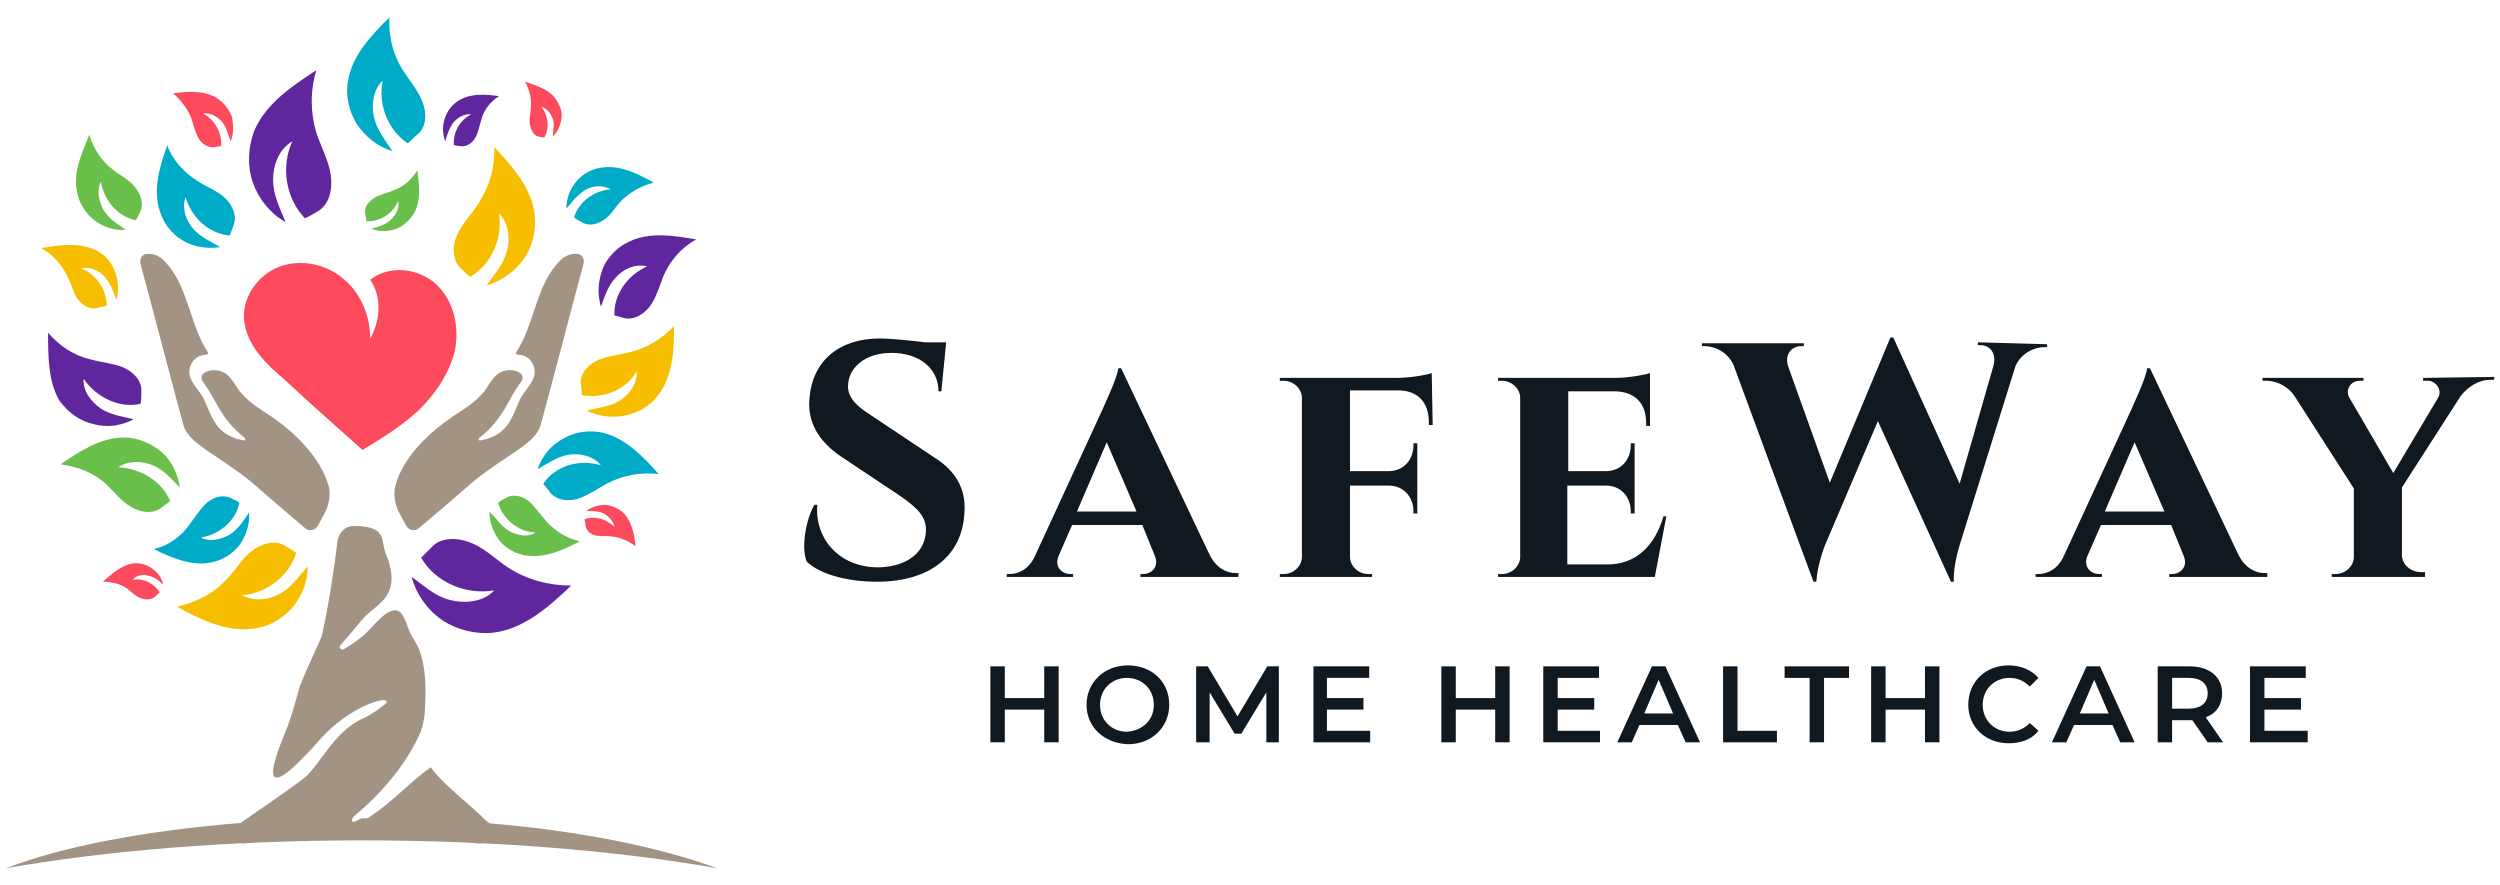 <?xml version="1.0" encoding="utf-8"?>
<!-- Generator: Adobe Illustrator 27.2.0, SVG Export Plug-In . SVG Version: 6.00 Build 0)  -->
<svg version="1.1" id="Layer_1" xmlns="http://www.w3.org/2000/svg" xmlns:xlink="http://www.w3.org/1999/xlink" x="0px" y="0px"
	 width="260px" height="92px" viewBox="0 0 260 92" enable-background="new 0 0 260 92" xml:space="preserve">
<g>
	<g>
		<g>
			<g>
				<path fill="#A39383" d="M74.6,90.3c-10.2-1.8-23-2.9-37-2.9s-26.8,1.1-37,2.9c6-2.3,14.5-3.9,24.3-4.7c3.6-0.3,7.5-0.5,11.4-0.5
					c0.1,0.3,0.3,0.5,0.7,0.3c0.2-0.1,0.4-0.2,0.6-0.3c4.5,0,8.8,0.2,13,0.5C60.3,86.4,68.6,88.1,74.6,90.3z"/>
			</g>
			<path fill="#A39383" d="M49.5,87.7c-5.8-1.1-17.6-1-24,0c-1,0.2-1.4-1.5-0.5-2.1c0,0,0,0,0,0c2.2-1.5,4.9-3.4,6.4-4.5
				c1.9-1.4,3.2-5,6.4-6.4c1.2-0.6,1.9-1.2,2.3-1.5c0.3-0.3,0-0.4-0.3-0.4c-1.9,0.3-4.7,2-6.6,4.2c-7.9,8.9-3.8-0.1-3.2-1.7
				c0.5-1.4,0.8-2.6,1.2-4c0.1-0.2,0.2-0.4,0.3-0.7c0.4-1.1,1.9-4.1,2-4.6c0.7-3.2,1.2-6.5,1.6-9.7c0.1-0.9,0.8-1.6,1.7-1.6l0.1,0
				c0.8,0,2,0.1,2.5,0.7c0.4,0.4,0.4,0.9,0.5,1.4c0.1,0.5,0.3,1,0.5,1.5c0.3,1,0.5,2.1,0.1,3.1c-0.5,1.3-1.8,1.9-2.7,2.9
				c-0.4,0.4-1.3,1.6-2.4,2.8c-0.2,0.2,0.1,0.6,0.4,0.4c0.8-0.5,1.6-1,2.3-1.7c0.7-0.6,2.1-2.6,3.2-2.3c0.5,0.1,0.8,0.9,1,1.4
				c0.2,0.6,0.4,1.1,0.8,1.7c1.5,2.3,1.1,6.3,1.1,7v0c0,0.6-0.1,1.4-0.4,2.4c-1.5,3.5-4.2,6.6-7,8.9c-0.1,0.1-0.2,0.3-0.2,0.4
				c0.1,0.3,0.3,0.5,0.7,0.3c0.2-0.1,0.4-0.2,0.6-0.3c1.5-0.9,3-2.2,4.1-3.2c0.9-0.8,1.8-1.6,2.8-2.3c1.4,1.9,3.9,3.7,5.7,5.5
				c0.1,0.1,0.8,0.6,0.8,0.8C51.5,86.9,50.5,87.9,49.5,87.7z"/>
		</g>
		<path fill="#60269E" d="M52.8,59c-1.2-0.8-2.3-1.9-3.7-2.5c-1.4-0.6-3.2-0.7-4.2,0.4c-0.3,0.3-0.8,0.8-1.1,1.1
			c1.5,2.6,4.7,3.9,7.6,3.4c-1.1,1.2-3,1.4-4.6,1s-2.7-1.5-4-2.4c0.5,1.8,1.6,3.4,3.2,4.5c1.5,1,3.5,1.5,5.3,1.3
			c3.2-0.4,5.8-2.7,8.1-4.9C57.1,60.9,54.8,60.3,52.8,59z"/>
		<path fill="#F7BE00" d="M23.7,60.1c0.9-0.9,1.5-2.1,2.5-2.8c1-0.8,2.5-1.2,3.5-0.5c0.3,0.2,0.9,0.5,1.1,0.7
			c-0.7,2.4-3.1,4.2-5.6,4.4c1.2,0.7,2.8,0.5,4-0.2c1.2-0.7,1.9-1.8,2.8-2.8c0,1.6-0.6,3.2-1.7,4.4c-1.1,1.2-2.6,2-4.2,2.1
			c-2.7,0.3-5.3-1-7.7-2.3C20.6,62.6,22.4,61.6,23.7,60.1z"/>
		<path fill="#60269E" d="M9.5,37.4c1.1,0.3,2.3,0.4,3.3,0.8c1.1,0.5,2,1.4,1.9,2.6c0,0.3,0,0.9-0.1,1.2c-2.2,0.5-4.6-0.7-5.9-2.6
			c-0.1,1.3,0.8,2.4,1.8,3.1c1.1,0.7,2.2,0.8,3.4,1.1c-1.3,0.7-2.8,0.9-4.2,0.5c-1.4-0.3-2.6-1.2-3.5-2.4C5,39.7,5,37,5,34.6
			C6.2,36,7.7,37,9.5,37.4z"/>
		<path fill="#60269E" d="M69,28.7c-0.4,1-0.7,2.1-1.3,3c-0.6,0.9-1.7,1.6-2.7,1.4c-0.3-0.1-0.8-0.2-1.1-0.3
			c-0.1-2.2,1.4-4.2,3.4-5.1C66,27.4,64.8,28,64,28.9c-0.8,0.9-1.1,1.9-1.5,3c-0.4-1.3-0.3-2.7,0.2-4c0.5-1.2,1.6-2.3,2.8-2.8
			c2.1-1,4.6-0.6,6.9-0.2C70.8,25.8,69.7,27.1,69,28.7z"/>
		<path fill="#00ABC8" d="M20.5,18.8c0.9,0.6,2,1,2.8,1.7c0.8,0.7,1.4,1.9,1,2.9c-0.1,0.3-0.3,0.8-0.4,1.1c-2.2-0.2-4-1.9-4.6-4
			c-0.4,1.1,0,2.4,0.8,3.3c0.8,0.9,1.8,1.3,2.8,1.9c-1.3,0.2-2.8,0-3.9-0.7c-1.2-0.7-2-1.8-2.4-3.1c-0.7-2.2,0-4.6,0.8-6.8
			C17.9,16.6,19.1,17.9,20.5,18.8z"/>
		<path fill="#6ABF4B" d="M40.9,19.8c-0.6,0.3-1.4,0.4-2,0.8c-0.6,0.4-1.1,1-0.9,1.7c0,0.2,0.1,0.5,0.1,0.7c1.4,0.1,2.8-0.8,3.3-2.1
			c0.2,0.8-0.3,1.5-0.8,2c-0.6,0.5-1.3,0.7-2,0.9c0.8,0.3,1.8,0.3,2.6,0c0.8-0.3,1.5-1,1.9-1.7c0.7-1.3,0.5-2.9,0.3-4.4
			C42.8,18.7,42,19.4,40.9,19.8z"/>
		<path fill="#6ABF4B" d="M56.8,54.2c-0.6-0.7-1.1-1.4-1.7-2c-0.7-0.6-1.7-0.9-2.5-0.4c-0.2,0.1-0.6,0.3-0.8,0.5
			c0.5,1.7,2.1,3,3.9,3.1c-0.8,0.5-1.9,0.3-2.8-0.2c-0.8-0.5-1.3-1.3-2-2c0,1.1,0.4,2.2,1.1,3.1c0.7,0.8,1.8,1.4,2.9,1.5
			c1.9,0.2,3.7-0.6,5.4-1.5C59,56,57.8,55.3,56.8,54.2z"/>
		<path fill="#6ABF4B" d="M11.7,17.6c0.7,0.6,1.6,1,2.3,1.8c0.6,0.7,1,1.8,0.6,2.6c-0.1,0.2-0.3,0.7-0.5,0.9c-1.9-0.4-3.3-2.1-3.6-4
			c-0.5,0.9-0.2,2.1,0.3,3c0.6,0.9,1.4,1.4,2.3,2c-1.2,0.1-2.4-0.3-3.3-1c-0.9-0.7-1.6-1.8-1.8-3c-0.4-2,0.5-4,1.3-5.9
			C9.7,15.4,10.5,16.7,11.7,17.6z"/>
		<path fill="#FD4A5C" d="M19.9,12.3c0.2,0.7,0.4,1.4,0.7,2c0.3,0.6,1,1.1,1.7,1c0.2,0,0.5-0.1,0.7-0.1c0.1-1.4-0.7-2.8-1.9-3.4
			c0.8-0.1,1.5,0.3,2,0.9c0.5,0.6,0.6,1.3,0.9,2c0.3-0.8,0.3-1.7,0.1-2.6c-0.3-0.8-0.9-1.5-1.7-2c-1.3-0.7-2.9-0.6-4.4-0.4
			C18.8,10.4,19.5,11.3,19.9,12.3z"/>
		<path fill="#60269E" d="M33,14.1c0.5,1.4,1.2,2.7,1.4,4.1c0.2,1.4-0.1,3.1-1.4,3.8c-0.3,0.2-1,0.6-1.3,0.7c-2-2.1-2.5-5.4-1.3-8
			c-1.4,0.8-2,2.5-2,4c0,1.6,0.7,2.9,1.3,4.4c-1.6-0.9-2.8-2.4-3.4-4.1c-0.6-1.7-0.5-3.6,0.1-5.3c1.2-2.9,3.9-4.7,6.5-6.4
			C32.2,9.6,32.3,12,33,14.1z"/>
		<path fill="#00ABC8" d="M64.6,20.9c-0.6,0.6-1,1.4-1.7,1.9c-0.7,0.5-1.6,0.8-2.4,0.3c-0.2-0.1-0.6-0.3-0.8-0.5
			c0.5-1.6,2.1-2.8,3.8-2.9c-0.8-0.5-1.9-0.4-2.7,0.1c-0.8,0.5-1.3,1.2-1.9,1.9c0-1.1,0.4-2.1,1.1-2.9c0.7-0.8,1.7-1.3,2.8-1.4
			c1.8-0.2,3.6,0.7,5.2,1.6C66.7,19.3,65.5,20,64.6,20.9z"/>
		<path fill="#60269E" d="M50.1,12.3c-0.2,0.6-0.3,1.3-0.6,1.9c-0.3,0.6-0.9,1.1-1.6,1c-0.2,0-0.5-0.1-0.7-0.1
			c-0.1-1.3,0.6-2.6,1.8-3.2c-0.7-0.1-1.4,0.3-1.9,0.9c-0.4,0.6-0.6,1.2-0.8,1.9C46,13.8,46,13,46.3,12.2c0.3-0.8,0.8-1.4,1.5-1.8
			c1.2-0.7,2.7-0.6,4.1-0.4C51.1,10.5,50.4,11.3,50.1,12.3z"/>
		<path fill="#00ABC8" d="M19.6,54.7c0.6-0.8,1.1-1.6,1.8-2.3c0.7-0.7,1.8-1,2.6-0.6c0.2,0.1,0.7,0.3,0.9,0.5
			c-0.4,1.9-2.1,3.3-4,3.6c0.9,0.5,2.1,0.2,3-0.3c0.9-0.6,1.4-1.4,2-2.3c0.1,1.2-0.3,2.4-1,3.4c-0.7,0.9-1.8,1.6-3,1.8
			c-2,0.4-4.1-0.5-5.9-1.4C17.4,56.8,18.7,55.9,19.6,54.7z"/>
		<path fill="#00ABC8" d="M41.9,7.3c0.7,1.1,1.5,2,2,3.2c0.5,1.2,0.5,2.7-0.5,3.5c-0.3,0.2-0.7,0.7-1,0.9c-2.1-1.4-3.1-4.1-2.6-6.5
			c-1,0.9-1.2,2.5-0.9,3.8c0.3,1.3,1.1,2.3,1.9,3.5c-1.5-0.4-2.8-1.5-3.7-2.8c-0.8-1.3-1.2-3-0.9-4.5c0.4-2.6,2.4-4.7,4.3-6.6
			C40.4,3.6,40.8,5.6,41.9,7.3z"/>
		<path fill="#F7BE00" d="M7,28.7c0.4,0.8,0.6,1.6,1,2.3c0.5,0.7,1.3,1.3,2.2,1c0.2-0.1,0.7-0.1,0.9-0.2c0-1.7-1.1-3.3-2.7-3.9
			c0.9-0.2,1.9,0.2,2.5,0.9c0.6,0.7,0.9,1.5,1.2,2.4c0.3-1,0.2-2.1-0.2-3.1c-0.4-1-1.2-1.8-2.2-2.2c-1.7-0.7-3.6-0.4-5.4-0.1
			C5.5,26.5,6.4,27.5,7,28.7z"/>
		<path fill="#FD4A5C" d="M63.7,55.8c-0.6-0.1-1.2,0-1.7-0.1c-0.6-0.1-1.1-0.6-1.1-1.1c0-0.2-0.1-0.4-0.1-0.6c1.1-0.4,2.3,0,3.1,0.8
			c-0.1-0.6-0.6-1.1-1.1-1.4c-0.6-0.3-1.2-0.2-1.8-0.3c0.6-0.4,1.3-0.6,2-0.6c0.7,0.1,1.4,0.4,1.9,0.9c0.8,0.9,1.1,2.2,1.2,3.4
			C65.4,56.3,64.6,55.9,63.7,55.8z"/>
		<path fill="#FD4A5C" d="M55.2,11.2c0,0.6-0.2,1.1-0.1,1.7c0.1,0.6,0.4,1.2,0.9,1.3c0.1,0,0.4,0.1,0.6,0.1c0.6-1,0.4-2.3-0.3-3.2
			c0.6,0.2,1,0.7,1.2,1.3c0.2,0.6,0,1.2,0,1.8c0.5-0.5,0.8-1.2,0.9-1.9c0.1-0.7-0.2-1.4-0.6-2c-0.7-1-2-1.4-3.2-1.8
			C55.1,9.4,55.3,10.3,55.2,11.2z"/>
		<path fill="#00ABC8" d="M56.5,50.3c0.2,0.3,0.6,0.7,0.7,0.9c0.7,0.9,2.1,1,3.1,0.6c1.1-0.4,2-1.1,3-1.6c1.6-0.8,3.4-1.1,5.2-0.9
			c-1.6-1.8-3.4-3.7-5.8-4.3c-1.4-0.3-2.9-0.1-4.1,0.6c-1.3,0.7-2.2,1.8-2.7,3.2c1.1-0.6,2-1.3,3.2-1.5c1.2-0.2,2.6,0.1,3.4,1.1
			C60.3,47.7,57.8,48.4,56.5,50.3z"/>
		<path fill="#FD4A5C" d="M16.6,61.6c-0.1,0.1-0.3,0.3-0.4,0.4c-0.4,0.4-1.1,0.4-1.6,0.2s-0.9-0.6-1.4-1c-0.7-0.5-1.6-0.7-2.5-0.7
			c0.9-0.8,1.9-1.7,3.1-1.9c0.7-0.1,1.4,0.1,2,0.5c0.6,0.4,1,1,1.2,1.7c-0.5-0.4-0.9-0.8-1.5-0.9c-0.6-0.2-1.3-0.1-1.7,0.4
			C14.8,60.1,16,60.6,16.6,61.6z"/>
		<path fill="#F7BE00" d="M60.5,41.1c0-0.3,0-0.9-0.1-1.2c-0.1-1.1,0.9-2.1,1.9-2.5s2.2-0.5,3.3-0.8c1.7-0.4,3.3-1.4,4.5-2.7
			c0,2.4-0.1,5-1.5,7c-0.8,1.2-2.1,2-3.5,2.3c-1.4,0.3-2.9,0.1-4.1-0.5c1.2-0.3,2.4-0.4,3.4-1c1.1-0.7,1.9-1.8,1.8-3.1
			C65.2,40.5,62.8,41.5,60.5,41.1z"/>
		<path fill="#F7BE00" d="M48.9,28.8c-0.3-0.2-0.7-0.7-1-0.9C47,27,47,25.5,47.6,24.3s1.5-2.1,2.2-3.2c1.1-1.7,1.7-3.7,1.6-5.8
			c1.9,2,3.9,4.3,4.2,7c0.2,1.6-0.2,3.3-1.1,4.6c-0.9,1.3-2.3,2.3-3.9,2.8c0.8-1.2,1.7-2.1,2.1-3.5c0.4-1.4,0.2-3-0.8-4
			C52.3,24.8,51.1,27.5,48.9,28.8z"/>
		<path fill="#6ABF4B" d="M17.7,52.1c-0.2,0.2-0.7,0.5-0.9,0.7c-0.9,0.7-2.2,0.5-3.2-0.1s-1.7-1.5-2.5-2.3c-1.3-1.2-3-1.9-4.8-2.1
			c2-1.4,4.2-2.8,6.6-2.8c1.4,0,2.8,0.6,3.9,1.5c1.1,1,1.7,2.3,1.9,3.7c-0.9-0.9-1.6-1.8-2.8-2.3c-1.1-0.5-2.6-0.5-3.6,0.2
			C14.6,48.7,16.8,50,17.7,52.1z"/>
		<g>
			<path fill="#FD4A5C" d="M38.5,35.2c0-2.4-1-4.8-2.9-6.3c-1.8-1.5-4.5-2-6.7-1.1s-3.8,3.3-3.5,5.6c0.3,2.5,2.2,4.4,4.1,6
				c2.7,2.5,5.4,4.9,8.2,7.4c2.1-1.3,3.8-2.3,5.7-4c1.8-1.7,3.3-3.9,3.9-6.3c0.5-2.5-0.1-5.2-1.9-6.9s-4.9-2.1-6.9-0.5
				C39.7,30.8,39.6,33.3,38.5,35.2z"/>
			<path fill="#A39383" d="M28.2,43.3c-1.1-0.7-2.2-1.4-3-2.3c-0.7-0.7-1-1.8-2-2.3c-0.6-0.3-1.6-0.3-2.1,0.2
				c-0.2,0.2-0.2,0.6,0,0.8c1.5,2,1.7,3.7,4.3,5.8c0.2,0.1,0.1,0.4-0.1,0.3c0,0,0,0,0,0c-0.3-0.1-0.6-0.1-0.8-0.2
				c-0.5-0.2-1-0.4-1.4-0.8c-1-0.8-1.4-2.3-2-3.5c-0.6-1-1.5-1.7-1.4-2.8c0.1-0.9,0.8-1.6,1.7-1.6c0.2,0,0.3-0.2,0.2-0.3
				c-1.8-2.7-2-6.5-4.1-9c-0.4-0.5-0.8-0.9-1.4-1.1c-0.3-0.1-0.5-0.1-0.8-0.1c-0.5,0-0.8,0.5-0.7,1c0.8,2.9,4,15.2,4.5,16.9
				c0.6,1.9,3.7,3.1,7,5.8c2.3,2,4.4,3.8,5.6,4.8c0.4,0.4,1.1,0.3,1.4-0.3l0.7-1.3c0.4-0.8,0.6-1.8,0.4-2.7
				C33.3,47.4,30.4,44.8,28.2,43.3z"/>
			<path fill="#A39383" d="M47.1,43.3c1.1-0.7,2.2-1.4,3-2.3c0.7-0.7,1-1.8,2-2.3c0.6-0.3,1.6-0.3,2.1,0.2c0.2,0.2,0.2,0.6,0,0.8
				c-1.5,2-1.7,3.7-4.3,5.8c-0.2,0.1-0.1,0.4,0.1,0.3c0,0,0,0,0,0c0.3-0.1,0.6-0.1,0.8-0.2c0.5-0.2,1-0.4,1.4-0.8
				c1-0.8,1.4-2.3,2-3.5c0.6-1,1.5-1.7,1.4-2.8c-0.1-0.9-0.8-1.6-1.7-1.6c-0.2,0-0.3-0.2-0.2-0.3c1.8-2.7,2-6.5,4.1-9
				c0.4-0.5,0.8-0.9,1.4-1.1c0.3-0.1,0.5-0.1,0.8-0.1c0.5,0,0.8,0.5,0.7,1c-0.8,2.9-4,15.2-4.5,16.9c-0.6,1.9-3.7,3.1-7,5.8
				c-2.3,2-4.4,3.8-5.6,4.8c-0.4,0.4-1.1,0.3-1.4-0.3l-0.7-1.3c-0.4-0.8-0.6-1.8-0.4-2.7C41.9,47.4,44.9,44.8,47.1,43.3z"/>
		</g>
	</g>
	<g>
		<g>
			<path fill="#101820" d="M97.2,47.6c2.1,1.3,3.3,3.2,3.1,5.7c-0.2,4.5-3.6,7.2-9.1,7.2c-3.1,0-6-0.8-7.3-2.1
				c-0.6-1.4-0.1-4.4,0.8-5.9H85c-0.3,3.6,2.4,6.6,6.5,6.5c3-0.1,4.8-1.7,4.8-3.9c0-1.4-0.9-2.3-2.8-3.6l-6-4
				c-2.4-1.6-3.6-3.7-3.3-6.2c0.3-3.6,2.9-6.1,7.3-6.1c1.1,0,3.1,0.2,4.7,0.4h2.2l-0.5,5.1h-0.3c0-2.4-2-4-4.9-4
				c-2.7,0-4.4,1.5-4.5,3.3c-0.1,1.4,1,2.3,2.4,3.2L97.2,47.6z"/>
			<path fill="#101820" d="M125.8,57.7c0.7,1.4,1.8,1.9,2.7,1.9h0.3V60h-10.2v-0.3h0.3c0.8,0,1.7-0.7,1.2-1.9l-1.3-3.2h-7.3
				l-1.4,3.2c-0.5,1.2,0.4,1.9,1.2,1.9h0.3V60h-6.9v-0.3h0.3c0.9,0,2-0.5,2.6-1.8l7.1-15.4c0.2-0.5,1.5-3.2,1.6-4.2h0.3L125.8,57.7z
				 M118.2,53.2l-3.1-7.2l-3.1,7.2H118.2z"/>
			<path fill="#101820" d="M149,44.2h-0.4v-0.3c0-2-1.1-3.3-3.2-3.3h-5V49h4c1.6,0,2.6-1.2,2.6-2.7v-0.2h0.4v7.3h-0.4v-0.2
				c0-1.5-1-2.7-2.6-2.7h-4v7.4c0,1,0.9,1.8,1.9,1.8h0.4V60h-9.6v-0.3h0.4c1,0,1.9-0.8,1.9-1.8V41.4c0-1-0.9-1.8-1.9-1.8h-0.4v-0.3
				h12.2c1.3,0,3.1-0.3,3.6-0.5L149,44.2z"/>
			<path fill="#101820" d="M172.1,60L172.1,60h-16.3v-0.3h0.4c1,0,1.9-0.8,1.9-1.8V41.4c0-1-0.9-1.8-1.9-1.8h-0.4v-0.3H168
				c1.3,0,3-0.3,3.6-0.5v5.5h-0.4v-0.3c0-2-1.1-3.2-3.1-3.3h-5V49h3.9c1.6,0,2.6-1.2,2.6-2.7v-0.2h0.4v7.3h-0.4v-0.2
				c0-1.5-1-2.7-2.6-2.7h-4v8.2h4.2c2.9,0,4.9-1.9,5.8-5h0.3L172.1,60z"/>
			<path fill="#101820" d="M212.9,35.8v0.3h-0.3c-1,0-2.4,0.6-3,2l-5.8,18.6c0,0-0.7,2.2-0.6,3.8h-0.3l-7.6-16.7l-5.5,12.9
				c0,0-0.8,2-0.9,3.8h-0.3l-8.3-22.5c-0.6-1.4-2-2-3-2h-0.3v-0.3h10.6v0.3h-0.3c-0.9,0-1.8,0.8-1.3,2.2l4.3,12l6.3-15.1l0.3,0
				l6.9,15.2l3.5-12.2c0.4-1.4-0.4-2.2-1.3-2.2h-0.3v-0.3L212.9,35.8z"/>
			<path fill="#101820" d="M232.8,57.7c0.7,1.4,1.8,1.9,2.7,1.9h0.3V60h-10.2v-0.3h0.3c0.8,0,1.7-0.7,1.2-1.9l-1.3-3.2h-7.3
				l-1.4,3.2c-0.5,1.2,0.4,1.9,1.2,1.9h0.3V60h-6.9v-0.3h0.3c0.9,0,2-0.5,2.6-1.8l7.1-15.4c0.2-0.5,1.5-3.2,1.6-4.2h0.3L232.8,57.7z
				 M225.1,53.2L222,46l-3.1,7.2H225.1z"/>
			<path fill="#101820" d="M259.4,39.2v0.3h-0.4c-1.3,0-2.4,0.8-3.1,1.7l-6.1,9.5v7c0,1,0.9,1.8,2,1.8h0.4V60h-9.7v-0.3h0.4
				c1,0,1.9-0.8,1.9-1.8v-7.1l-6.1-9.5c-0.6-1-1.8-1.7-3-1.7h-0.4v-0.3h10.5v0.3h-0.4c-0.9,0-1.5,0.9-1.1,1.7l4.6,7.9l4.7-7.9
				c0.4-0.8-0.3-1.7-1.1-1.7H252v-0.3L259.4,39.2z"/>
		</g>
		<g>
			<path fill="#101820" d="M110.1,69.3v7.9h-1.5v-3.4h-4.1v3.4h-1.5v-7.9h1.5v3.3h4.1v-3.3H110.1z"/>
			<path fill="#101820" d="M113,73.3c0-2.3,1.8-4.1,4.3-4.1c2.5,0,4.3,1.7,4.3,4.1c0,2.3-1.8,4.1-4.3,4.1
				C114.8,77.3,113,75.6,113,73.3z M120,73.3c0-1.6-1.2-2.8-2.8-2.8c-1.6,0-2.8,1.2-2.8,2.8c0,1.6,1.2,2.8,2.8,2.8
				C118.8,76,120,74.9,120,73.3z"/>
			<path fill="#101820" d="M131.7,77.2l0-5.2l-2.6,4.3h-0.7l-2.6-4.3v5.2h-1.4v-7.9h1.2l3.1,5.2l3.1-5.2h1.2l0,7.9H131.7z"/>
			<path fill="#101820" d="M142.5,76v1.2h-5.9v-7.9h5.8v1.2H138v2.1h3.8v1.2H138V76H142.5z"/>
			<path fill="#101820" d="M157,69.3v7.9h-1.5v-3.4h-4.1v3.4h-1.5v-7.9h1.5v3.3h4.1v-3.3H157z"/>
			<path fill="#101820" d="M166.4,76v1.2h-5.9v-7.9h5.8v1.2h-4.3v2.1h3.8v1.2h-3.8V76H166.4z"/>
			<path fill="#101820" d="M174.5,75.4h-4l-0.8,1.8h-1.5l3.6-7.9h1.4l3.6,7.9h-1.5L174.5,75.4z M174,74.2l-1.5-3.5l-1.5,3.5H174z"/>
			<path fill="#101820" d="M179.2,69.3h1.5V76h4.1v1.2h-5.6V69.3z"/>
			<path fill="#101820" d="M188.2,70.5h-2.6v-1.2h6.7v1.2h-2.6v6.7h-1.5V70.5z"/>
			<path fill="#101820" d="M201.7,69.3v7.9h-1.5v-3.4h-4.1v3.4h-1.5v-7.9h1.5v3.3h4.1v-3.3H201.7z"/>
			<path fill="#101820" d="M204.7,73.3c0-2.4,1.8-4.1,4.2-4.1c1.3,0,2.4,0.5,3.1,1.3l-0.9,0.9c-0.6-0.6-1.3-0.9-2.1-0.9
				c-1.6,0-2.8,1.2-2.8,2.8c0,1.6,1.2,2.8,2.8,2.8c0.8,0,1.5-0.3,2.1-0.9L212,76c-0.7,0.9-1.8,1.3-3.1,1.3
				C206.5,77.3,204.7,75.6,204.7,73.3z"/>
			<path fill="#101820" d="M219.7,75.4h-4l-0.8,1.8h-1.5l3.6-7.9h1.4l3.6,7.9h-1.5L219.7,75.4z M219.3,74.2l-1.5-3.5l-1.5,3.5H219.3
				z"/>
			<path fill="#101820" d="M229.6,77.2l-1.6-2.3c-0.1,0-0.2,0-0.3,0h-1.8v2.3h-1.5v-7.9h3.3c2.1,0,3.4,1.1,3.4,2.8
				c0,1.2-0.6,2.1-1.7,2.5l1.8,2.6H229.6z M227.6,70.5h-1.7v3.2h1.7c1.3,0,2-0.6,2-1.6S228.9,70.5,227.6,70.5z"/>
			<path fill="#101820" d="M240,76v1.2H234v-7.9h5.8v1.2h-4.3v2.1h3.8v1.2h-3.8V76H240z"/>
		</g>
	</g>
</g>
</svg>
